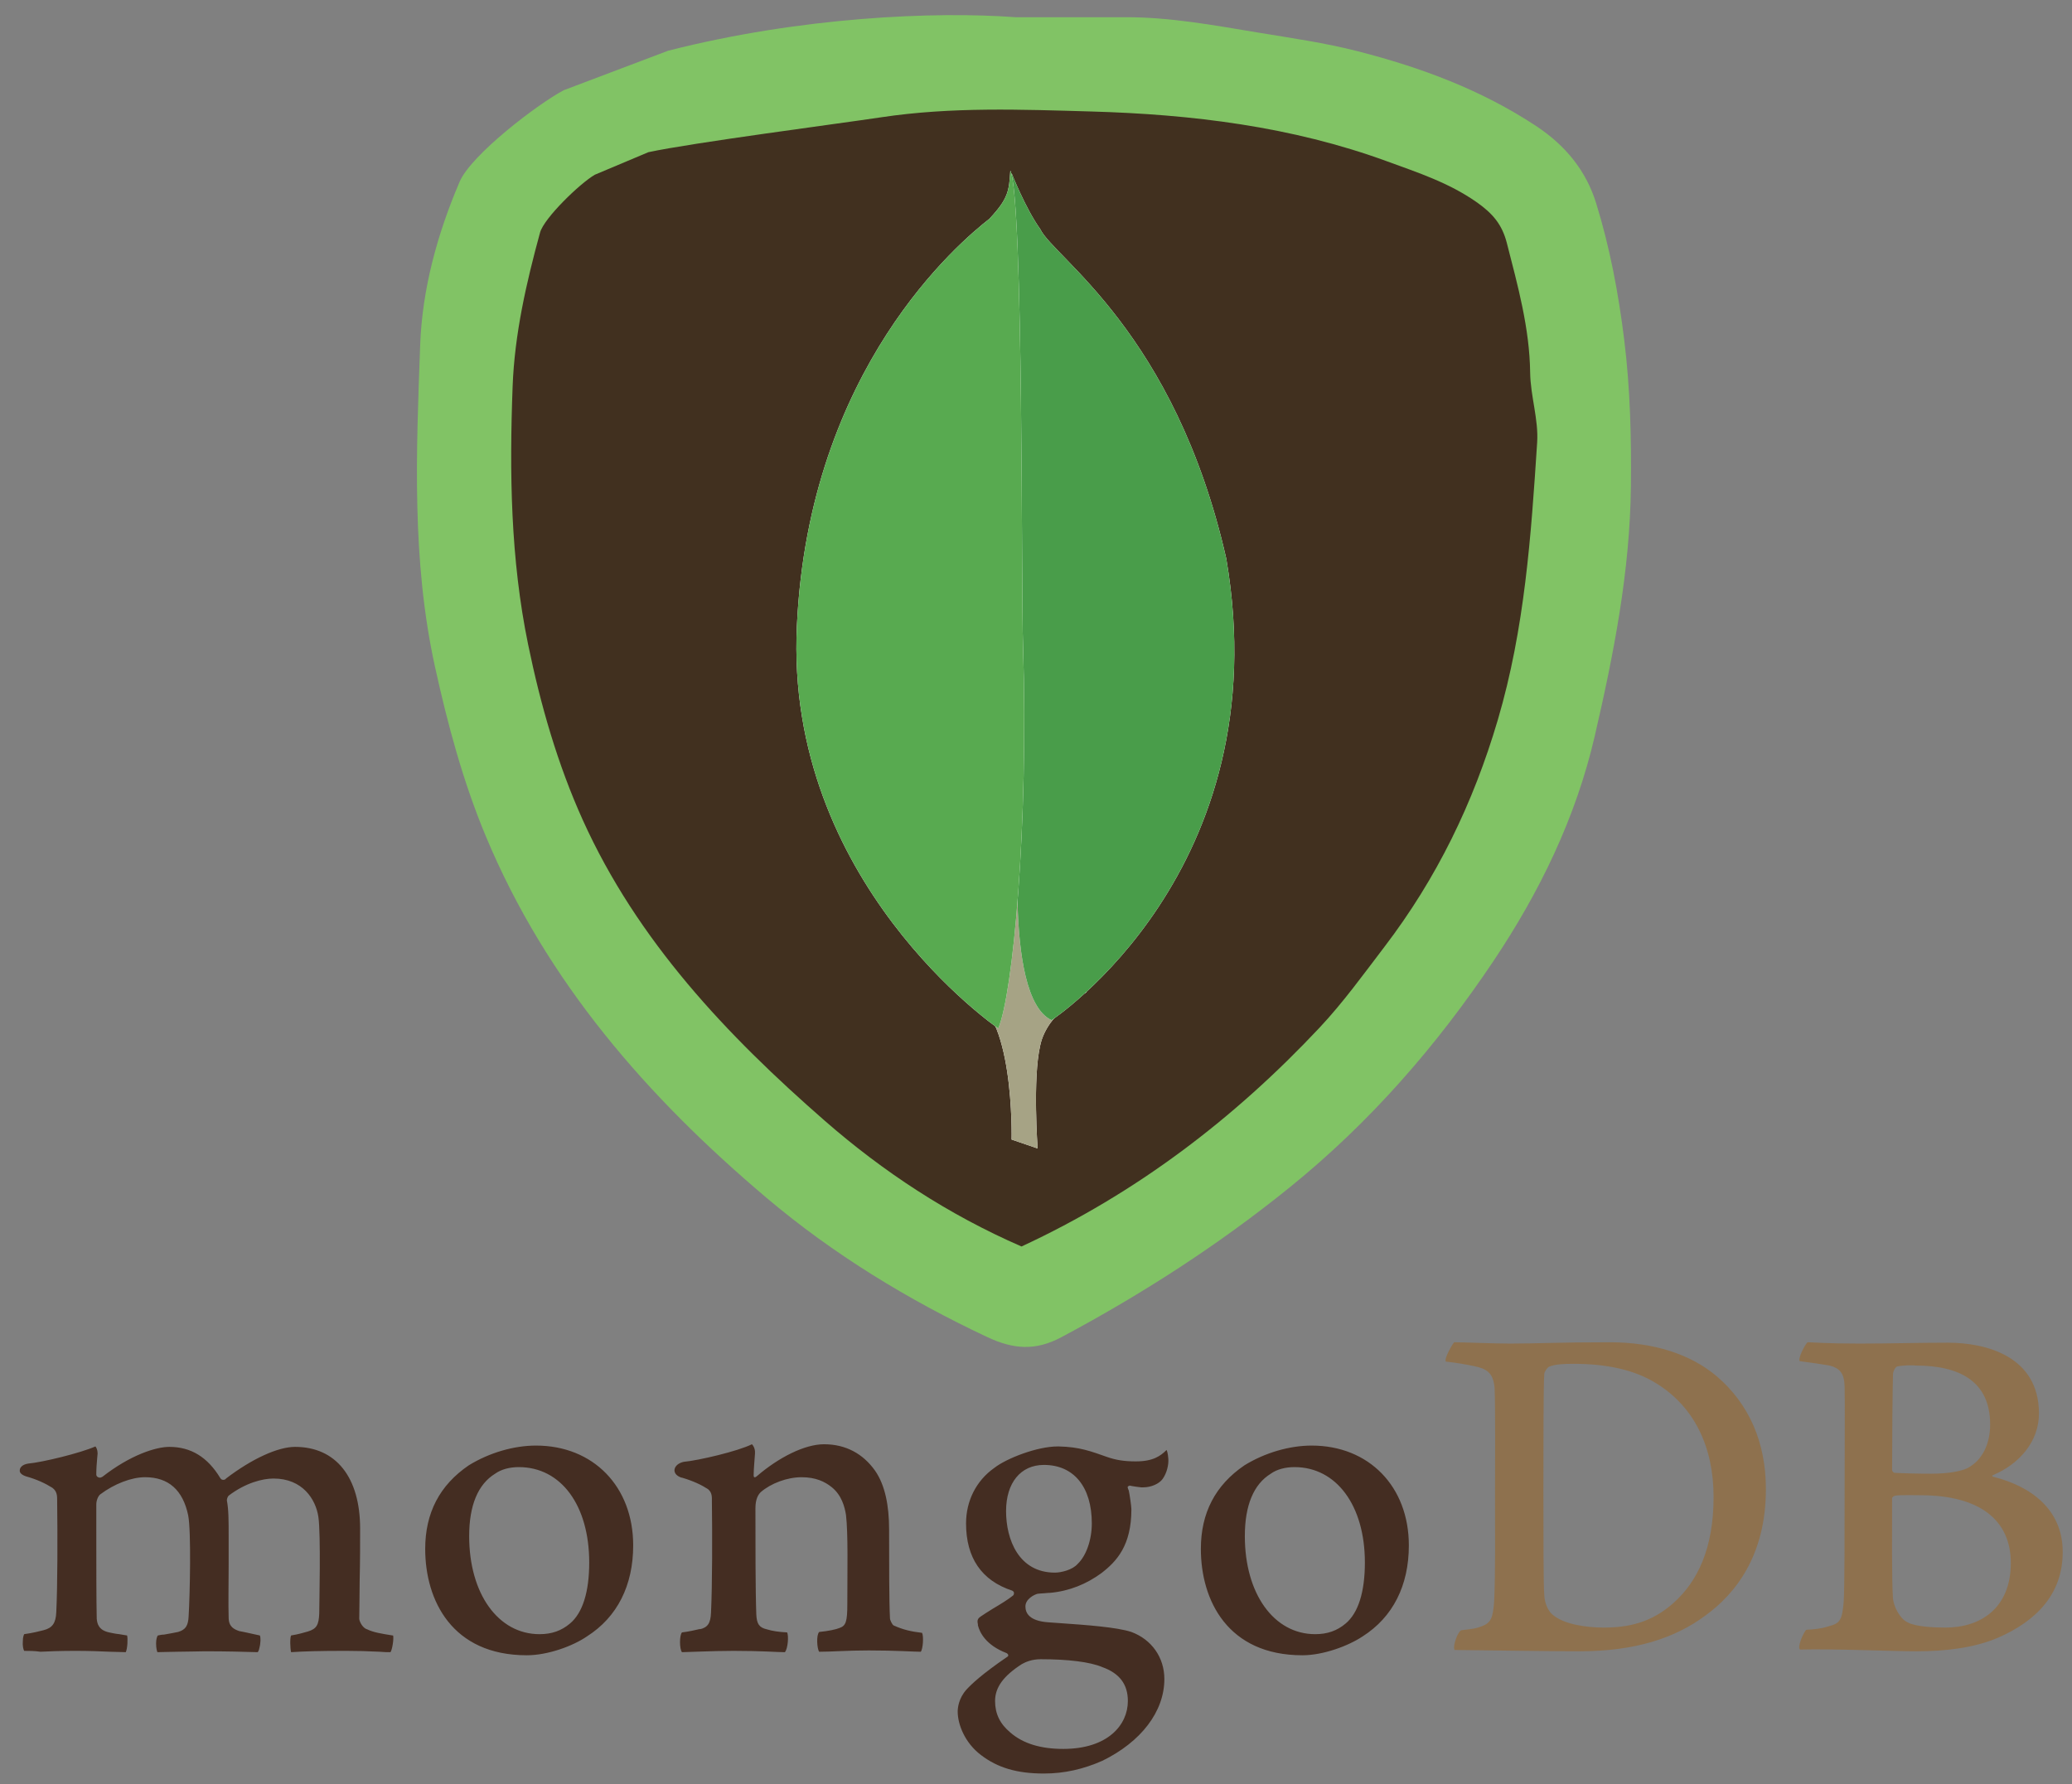<?xml version="1.0" encoding="utf-8"?>
<!-- Generator: Adobe Illustrator 16.0.0, SVG Export Plug-In . SVG Version: 6.00 Build 0)  -->
<!DOCTYPE svg PUBLIC "-//W3C//DTD SVG 1.1//EN" "http://www.w3.org/Graphics/SVG/1.1/DTD/svg11.dtd">
<svg version="1.1" xmlns="http://www.w3.org/2000/svg" xmlns:xlink="http://www.w3.org/1999/xlink" x="0px" y="0px" width="1470px"
	 height="1266px" viewBox="0 0 1470 1266" enable-background="new 0 0 1470 1266" xml:space="preserve">
<rect x="0" y="0" width="1470" height="1266" fill="#808080" stroke="none"/>
<g id="Layer_1">
	<path fill-rule="evenodd" clip-rule="evenodd" fill="#81C365" d="M474,36c94-24,189.428-28.052,246.634-23.774
		c31.524,0,54.564,0.053,77.604-0.012c31.602-0.088,62.351,5.588,93.441,10.753c24.098,4.001,48.301,7.392,71.946,13.485
		c44.563,11.476,87.106,27.183,126.142,52.938c21.312,14.062,35.62,32.189,42.601,54.7c9.79,31.578,15.907,64.148,19.99,97.372
		c4.267,34.733,5.071,69.226,4.695,103.9c-0.658,60.112-12.163,118.69-25.667,177.045c-13.396,57.95-39.234,110.822-71.641,159.282
		c-40.192,60.095-87.564,114.63-144.609,160.781c-50.734,41.044-104.817,75.865-162.155,106.45
		c-18.545,9.89-34.163,8.55-52.773-0.206c-56.271-26.46-109.194-58.837-156.279-98.623
		c-84.283-71.224-156.203-153.248-199.368-256.942c-16.104-38.682-26.895-78.862-35.909-119.789
		c-16.665-75.695-13.341-152.313-10.547-228.572c1.445-39.54,12.075-78.593,27.973-115.794C334.318,109.715,381.838,73.537,400,64
		L474,36z"/>
	<path fill-rule="evenodd" clip-rule="evenodd" fill="#41301F" d="M460,108c31.578-6.781,133.455-20.009,165.277-24.786
		c49.77-7.468,99.398-5.506,148.869-4.102c71.294,2.027,142.177,10.583,209.893,35.368c21.801,7.979,43.729,15.096,63.45,28.898
		c11.546,8.079,18.181,15.9,21.576,29.157c7.745,30.268,16.118,60.2,16.518,91.89c0.212,16.553,6.023,33.223,4.966,49.559
		c-4.313,66.258-8.814,132.07-27.93,196.924c-17.445,59.166-43.329,112.332-80.29,160.81c-14.919,19.562-29.397,39.67-46.18,57.551
		c-60.535,64.501-129.872,117.421-211.42,155.263c-52.32-22.77-98.389-53.278-139.492-89.134
		c-69.549-60.677-133.069-127.775-171.757-213.454c-17.91-39.663-29.944-81.583-38.794-124.59
		c-12.507-60.775-13.297-121.98-10.991-183.297c1.39-36.955,9.687-73.31,19.447-109.019c2.82-10.318,28.46-35.051,38.857-41.038
		L460,108z"/>
</g>
<g id="Layer_2">
	<g>
		<path fill="#8E714E" d="M1346.105,969.654c-1.555,0.311-3.117,3.743-3.117,5.612c-0.311,12.48-0.621,45.55-0.621,68.009
			c0,0.627,0.934,1.874,1.87,1.874c4.678,0.311,15.908,0.622,25.58,0.622c13.413,0,21.213-1.869,25.583-3.739
			c11.228-5.619,16.531-17.785,16.531-31.203c0-30.255-21.213-41.8-52.724-41.8C1357.025,968.719,1350.791,968.719,1346.105,969.654
			L1346.105,969.654z M1426.597,1109.102c0-30.885-22.775-48.045-63.953-48.045c-1.873,0-14.976-0.311-18.096,0.312
			c-0.938,0.315-2.181,0.94-2.181,1.877c0,22.145-0.314,57.4,0.621,71.126c0.621,5.926,4.994,14.351,10.298,16.845
			c5.611,3.121,18.403,3.743,27.14,3.743C1405.068,1154.959,1426.597,1141.233,1426.597,1109.102L1426.597,1109.102z
			 M1282.471,952.499c3.116,0,12.475,0.933,36.496,0.933c22.774,0,40.868-0.622,63.017-0.622c27.14,0,64.576,9.668,64.576,50.225
			c0,19.965-14.041,35.878-32.444,43.677c-0.933,0.311-0.933,0.933,0,1.243c26.203,6.556,49.292,22.775,49.292,53.345
			c0,29.952-18.719,48.981-45.859,60.836c-16.536,7.174-37.122,9.669-58.024,9.669c-15.914,0-58.65-1.87-82.355-1.244
			c-2.497-0.939,2.182-12.17,4.362-14.04c5.619-0.312,9.983-0.625,15.912-2.497c8.425-2.181,9.357-4.68,10.604-17.468
			c0.626-10.918,0.626-49.606,0.626-77.055c0-37.748,0.314-63.328,0-75.807c-0.311-9.667-3.742-12.791-10.605-14.664
			c-5.307-0.934-14.038-2.184-21.216-3.117C1275.29,964.35,1280.595,953.742,1282.471,952.499L1282.471,952.499z M1102.464,1146.537
			c7.492,5.924,22.153,8.418,35.256,8.418c16.845,0,33.69-3.113,49.913-17.781c16.535-14.969,28.076-38.055,28.076-74.865
			c0-35.256-13.414-63.956-40.868-80.798c-15.599-9.676-35.563-13.727-58.648-13.727c-6.862,0-13.413,0.312-17.468,2.181
			c-0.939,0.627-3.119,3.433-3.119,4.99c-0.626,6.241-0.626,54.281-0.626,82.36c0,29.012,0,69.567,0.626,74.246
			c0,4.683,2.18,11.856,6.862,14.976H1102.464z M1031.648,952.495c5.929,0,28.7,0.937,39.619,0.937
			c19.658,0,33.694-0.933,70.817-0.933c31.194,0,57.399,8.42,76.119,24.329c22.771,19.654,34.63,46.797,34.63,79.861
			c0,47.107-21.528,74.251-43.055,89.848c-21.521,15.909-49.6,25.267-89.53,25.267c-21.213,0-57.714-0.622-87.975-0.937h-0.312
			c-1.559-2.806,2.496-13.725,4.991-14.036c8.112-0.937,10.297-1.25,14.354-2.805c6.547-2.5,7.797-5.931,8.735-17.472
			c0.932-21.526,0.621-47.419,0.621-76.744c0-20.898,0.311-61.77-0.313-74.873c-0.934-10.915-5.612-13.725-14.974-15.597
			c-4.678-0.934-10.918-2.185-19.65-3.117c-1.25-2.187,4.364-11.856,5.924-13.725L1031.648,952.495z"/>
		<path fill="#442D22" d="M654.179,1158.7c-7.799-0.936-13.415-2.181-20.277-5.3c-0.936-0.626-2.498-3.742-2.498-4.993
			c-0.622-10.919-0.622-42.114-0.622-63.014c0-16.848-2.806-31.509-9.983-41.803c-8.425-11.859-20.588-18.719-36.188-18.719
			c-13.725,0-32.132,9.357-47.419,22.461c-0.312,0.311-2.806,2.497-2.495-0.938c0-3.431,0.625-10.294,0.937-14.975
			c0.313-4.368-2.184-6.549-2.184-6.549c-9.984,4.99-38.058,11.541-48.355,12.475c-7.485,1.565-9.358,8.737-1.556,11.233h0.311
			c8.418,2.495,14.036,5.305,18.4,8.113c3.12,2.494,2.809,5.926,2.809,8.735c0.311,23.394,0.311,59.271-0.622,78.925
			c-0.311,7.799-2.495,10.605-8.113,11.854l0.625-0.312c-4.368,0.937-7.799,1.87-13.103,2.495c-1.873,1.873-1.873,11.856,0,14.039
			c3.432,0,21.524-0.937,36.503-0.937c20.587,0,31.195,0.937,36.496,0.937c2.185-2.495,2.81-11.854,1.562-14.039
			c-5.929-0.312-10.297-0.933-14.351-2.183c-5.614-1.252-7.177-4.055-7.491-10.605c-0.619-16.538-0.619-51.477-0.619-75.184
			c0-6.551,1.87-9.672,3.739-11.544c7.177-6.237,18.721-10.605,29.015-10.605c9.982,0,16.531,3.12,21.524,7.177
			c6.862,5.611,9.046,13.725,9.983,19.651c1.558,13.415,0.936,39.932,0.936,63.017c0,12.479-0.936,15.598-5.612,17.156
			c-2.186,0.938-7.802,2.188-14.354,2.806c-2.184,2.188-1.558,11.858,0,14.043c9.046,0,19.655-0.937,35.252-0.937
			c19.341,0,31.821,0.937,36.815,0.937C654.8,1170.246,655.426,1161.199,654.179,1158.7L654.179,1158.7z M740.591,1039.537
			c-16.531,0-26.828,12.789-26.828,32.751c0,20.279,9.046,43.676,34.627,43.676c4.368,0,12.481-1.873,16.22-6.24
			c5.929-5.611,9.985-16.845,9.985-28.701c0-25.892-12.792-41.488-34.005-41.488L740.591,1039.537z M738.408,1177.419
			c-6.237,0-10.608,1.873-13.413,3.435c-13.104,8.418-19.03,16.53-19.03,26.206c0,9.043,3.432,16.217,10.92,22.456
			c9.046,7.8,21.523,11.545,37.433,11.545c31.82,0,45.86-17.159,45.86-34.001c0-11.859-5.93-19.658-18.093-24.022
			C773.35,1179.292,757.44,1177.419,738.408,1177.419L738.408,1177.419z M740.591,1258.531c-19.028,0-32.757-4.057-44.609-13.104
			c-11.544-8.734-16.533-21.838-16.533-30.884c0-2.495,0.624-9.361,6.24-15.597c3.428-3.747,10.919-10.92,28.701-23.088
			c0.621-0.31,0.933-0.621,0.933-1.25c0-0.622-0.626-1.247-1.248-1.555c-14.661-5.615-19.028-14.665-20.279-19.654v-0.626
			c-0.309-1.873-0.933-3.741,1.875-5.614c2.184-1.559,5.305-3.432,8.733-5.612c5.304-3.123,10.919-6.555,14.349-9.363
			c0.626-0.623,0.626-1.244,0.626-1.87s-0.626-1.251-1.251-1.559c-21.832-7.177-32.75-23.4-32.75-47.733
			c0-15.908,7.173-30.259,19.962-39.305c8.735-6.862,30.574-15.288,44.924-15.288h0.936c14.662,0.312,22.771,3.433,34.313,7.489
			c6.24,2.183,12.17,3.115,20.283,3.115c12.163,0,17.467-3.741,21.831-8.104c0.314,0.622,0.94,2.183,1.251,6.237
			c0.311,4.056-0.937,9.982-4.057,14.35c-2.495,3.432-8.109,5.929-13.725,5.929h-1.562c-5.615-0.626-8.113-1.25-8.113-1.25
			l-1.245,0.624c-0.311,0.626,0,1.248,0.312,2.185l0.314,0.626c0.622,2.805,1.869,11.228,1.869,13.413
			c0,25.581-10.294,36.809-21.213,45.232c-10.608,7.799-22.771,12.788-36.499,14.039c-0.312,0-1.555,0-4.368,0.312
			c-1.558,0-3.742,0.314-4.057,0.314h-0.312c-2.495,0.621-8.731,3.742-8.731,9.043c0,4.678,2.806,10.297,16.22,11.232
			c2.806,0.311,5.612,0.311,8.735,0.626c17.782,1.243,39.93,2.806,50.224,6.236c14.351,5.301,23.396,18.093,23.396,33.38
			c0,23.09-16.53,44.614-43.983,58.023C768.671,1255.411,755.253,1258.531,740.591,1258.531L740.591,1258.531z M918.407,1041.095
			c-6.547,0-12.478,1.555-16.845,4.677c-12.163,7.486-18.403,22.463-18.403,44.298c0,40.871,20.588,69.572,49.914,69.572
			c8.735,0,15.597-2.499,21.523-7.489c9.047-7.491,13.729-22.464,13.729-43.365c0-40.553-20.28-67.695-49.913-67.695
			L918.407,1041.095z M924.026,1174.613c-53.035,0-72.062-38.994-72.062-75.494c0-25.58,10.294-45.234,30.881-59.274
			c14.665-9.046,32.135-14.036,47.733-14.036c40.554,0,68.942,29.011,68.942,70.815c0,28.387-11.23,50.846-32.758,64.575
			c-10.293,6.862-28.075,13.414-42.74,13.414H924.026L924.026,1174.613z M368.111,1041.092c-6.552,0-12.478,1.558-16.849,4.68
			c-12.163,7.486-18.403,22.463-18.403,44.298c0,40.871,20.587,69.572,49.914,69.572c8.735,0,15.598-2.499,21.527-7.489
			c9.042-7.491,13.725-22.464,13.725-43.365C418.025,1068.234,398.059,1041.092,368.111,1041.092L368.111,1041.092z
			 M373.726,1174.613c-53.034,0-72.063-38.994-72.063-75.494c0-25.58,10.293-45.234,30.881-59.274
			c14.665-9.046,32.135-14.036,47.733-14.036c40.556,0,68.943,29.011,68.943,70.815c0,28.387-11.23,50.846-32.757,64.575
			C406.48,1168.062,388.699,1174.613,373.726,1174.613L373.726,1174.613z M17.154,1171.492c-0.625-0.933-1.251-3.741-0.936-7.173
			c0-2.499,0.625-4.057,0.936-4.678c6.552-0.941,9.982-1.877,13.725-2.811c6.241-1.562,8.735-4.989,9.046-12.788
			c0.94-18.718,0.94-54.285,0.625-78.929v-0.625c0-2.806,0-6.241-3.431-8.735c-4.993-3.117-10.92-5.924-18.718-8.114
			c-2.806-0.929-4.679-2.49-4.368-4.36c0-1.873,1.874-4.057,5.93-4.682c10.294-0.938,37.118-7.485,47.726-12.168
			c0.625,0.623,1.562,2.5,1.562,4.994l-0.311,3.428c-0.314,3.435-0.625,7.491-0.625,11.544c0,1.248,1.251,2.185,2.495,2.185
			c0.625,0,1.251-0.312,1.873-0.626c19.965-15.598,38.058-21.212,47.416-21.212c15.29,0,27.145,7.177,36.192,22.149
			c0.622,0.938,1.247,1.25,2.184,1.25c0.622,0,1.555-0.312,1.87-0.936c18.407-14.039,36.814-22.464,48.977-22.464
			c29.012,0,46.171,21.526,46.171,58.026c0,10.294,0,23.707-0.311,35.877c0,10.916-0.311,20.899-0.311,28.076
			c0,1.555,2.181,6.548,5.612,7.485c4.368,2.183,10.297,3.119,18.096,4.367h0.311c0.625,2.184-0.622,10.293-1.87,11.854
			c-1.872,0-4.682,0-7.799-0.311c-7.897-0.412-15.803-0.621-23.71-0.626c-19.34,0-29.323,0.312-38.998,0.937
			c-0.619-2.495-0.933-9.982,0-11.854c5.618-0.933,8.424-1.874,11.858-2.806c6.241-1.874,7.799-4.684,8.113-12.792
			c0-5.927,1.245-56.465-0.628-68.633c-1.87-12.477-11.23-27.138-31.821-27.138c-7.799,0-19.962,3.12-31.818,12.162
			c-0.622,0.625-1.251,2.185-1.251,3.121v0.313c1.251,6.548,1.251,14.039,1.251,25.58v20.277c0,14.039-0.314,27.143,0,37.121
			c0,6.866,4.057,8.426,7.488,9.676c1.873,0.308,3.117,0.621,4.679,0.933c2.806,0.626,5.614,1.252,9.983,2.185
			c0.625,1.25,0.625,5.303-0.311,8.734c-0.315,1.873-0.94,2.807-1.251,3.12c-10.604-0.311-21.523-0.625-37.433-0.625
			c-4.678,0-12.792,0.314-19.654,0.314c-5.619,0-10.919,0.311-14.036,0.311c-0.314-0.625-0.94-2.806-0.94-6.24
			c0-2.806,0.625-4.989,1.251-5.614c1.558-0.312,2.806-0.623,4.368-0.623c3.738-0.625,6.862-1.251,9.979-1.873
			c5.307-1.559,7.177-4.367,7.487-11.229c0.937-15.598,1.873-60.207-0.311-71.441c-3.743-18.092-14.037-27.139-30.574-27.139
			c-9.668,0-21.838,4.68-31.817,12.17c-1.562,1.245-2.81,4.361-2.81,7.17v18.407c0,22.46,0,50.539,0.311,62.706
			c0.314,3.739,1.559,8.109,8.735,9.668c1.562,0.311,4.057,0.937,7.177,1.252l5.612,0.933c0.628,1.872,0.314,9.359-0.934,11.854
			c-3.12,0-6.863-0.311-11.233-0.311c-6.548-0.314-14.972-0.626-24.33-0.626c-10.919,0-18.718,0.312-24.958,0.626
			C24.329,1171.492,20.897,1171.492,17.154,1171.492L17.154,1171.492z"/>
		<path fill="#FFFFFF" d="M736.157,814.962l-18.472-6.313c0,0,2.256-94.17-31.543-100.928
			c-22.524-26.138,3.613-1108.462,84.717-3.608c0,0-27.939,13.965-32.896,37.852C732.554,765.396,736.157,814.962,736.157,814.962
			L736.157,814.962z"/>
		<path fill="#A6A385" d="M736.157,814.962l-18.472-6.313c0,0,2.256-94.17-31.543-100.928
			c-22.524-26.138,3.613-1108.462,84.717-3.608c0,0-27.939,13.965-32.896,37.852C732.554,765.396,736.157,814.962,736.157,814.962
			L736.157,814.962z"/>
		<path fill="#FFFFFF" d="M746.074,723.941c0,0,161.768-106.343,123.911-327.588c-36.494-160.854-122.559-213.574-132.021-233.853
			c-10.361-14.419-20.278-39.648-20.278-39.648l6.763,447.432c0,0.454-13.97,136.982,21.631,153.662"/>
		<path fill="#499D4A" d="M746.074,723.941c0,0,161.768-106.343,123.911-327.588c-36.494-160.854-122.559-213.574-132.021-233.853
			c-10.361-14.419-20.278-39.648-20.278-39.648l6.763,447.432c0,0.454-13.97,136.982,21.631,153.662"/>
		<path fill="#FFFFFF" d="M708.228,729.796c0,0-151.855-103.638-142.842-286.123c8.56-182.49,115.801-272.158,136.528-288.379
			c13.521-14.419,13.97-19.829,14.873-34.248c9.463,20.278,7.661,303.252,9.009,336.592
			C729.849,586.056,718.589,705.47,708.228,729.796z"/>
		<path fill="#58AA50" d="M708.228,729.796c0,0-151.855-103.638-142.842-286.123c8.56-182.49,115.801-272.158,136.528-288.379
			c13.521-14.419,13.97-19.829,14.873-34.248c9.463,20.278,7.661,303.252,9.009,336.592
			C729.849,586.056,718.589,705.47,708.228,729.796z"/>
	</g>
</g>
</svg>
